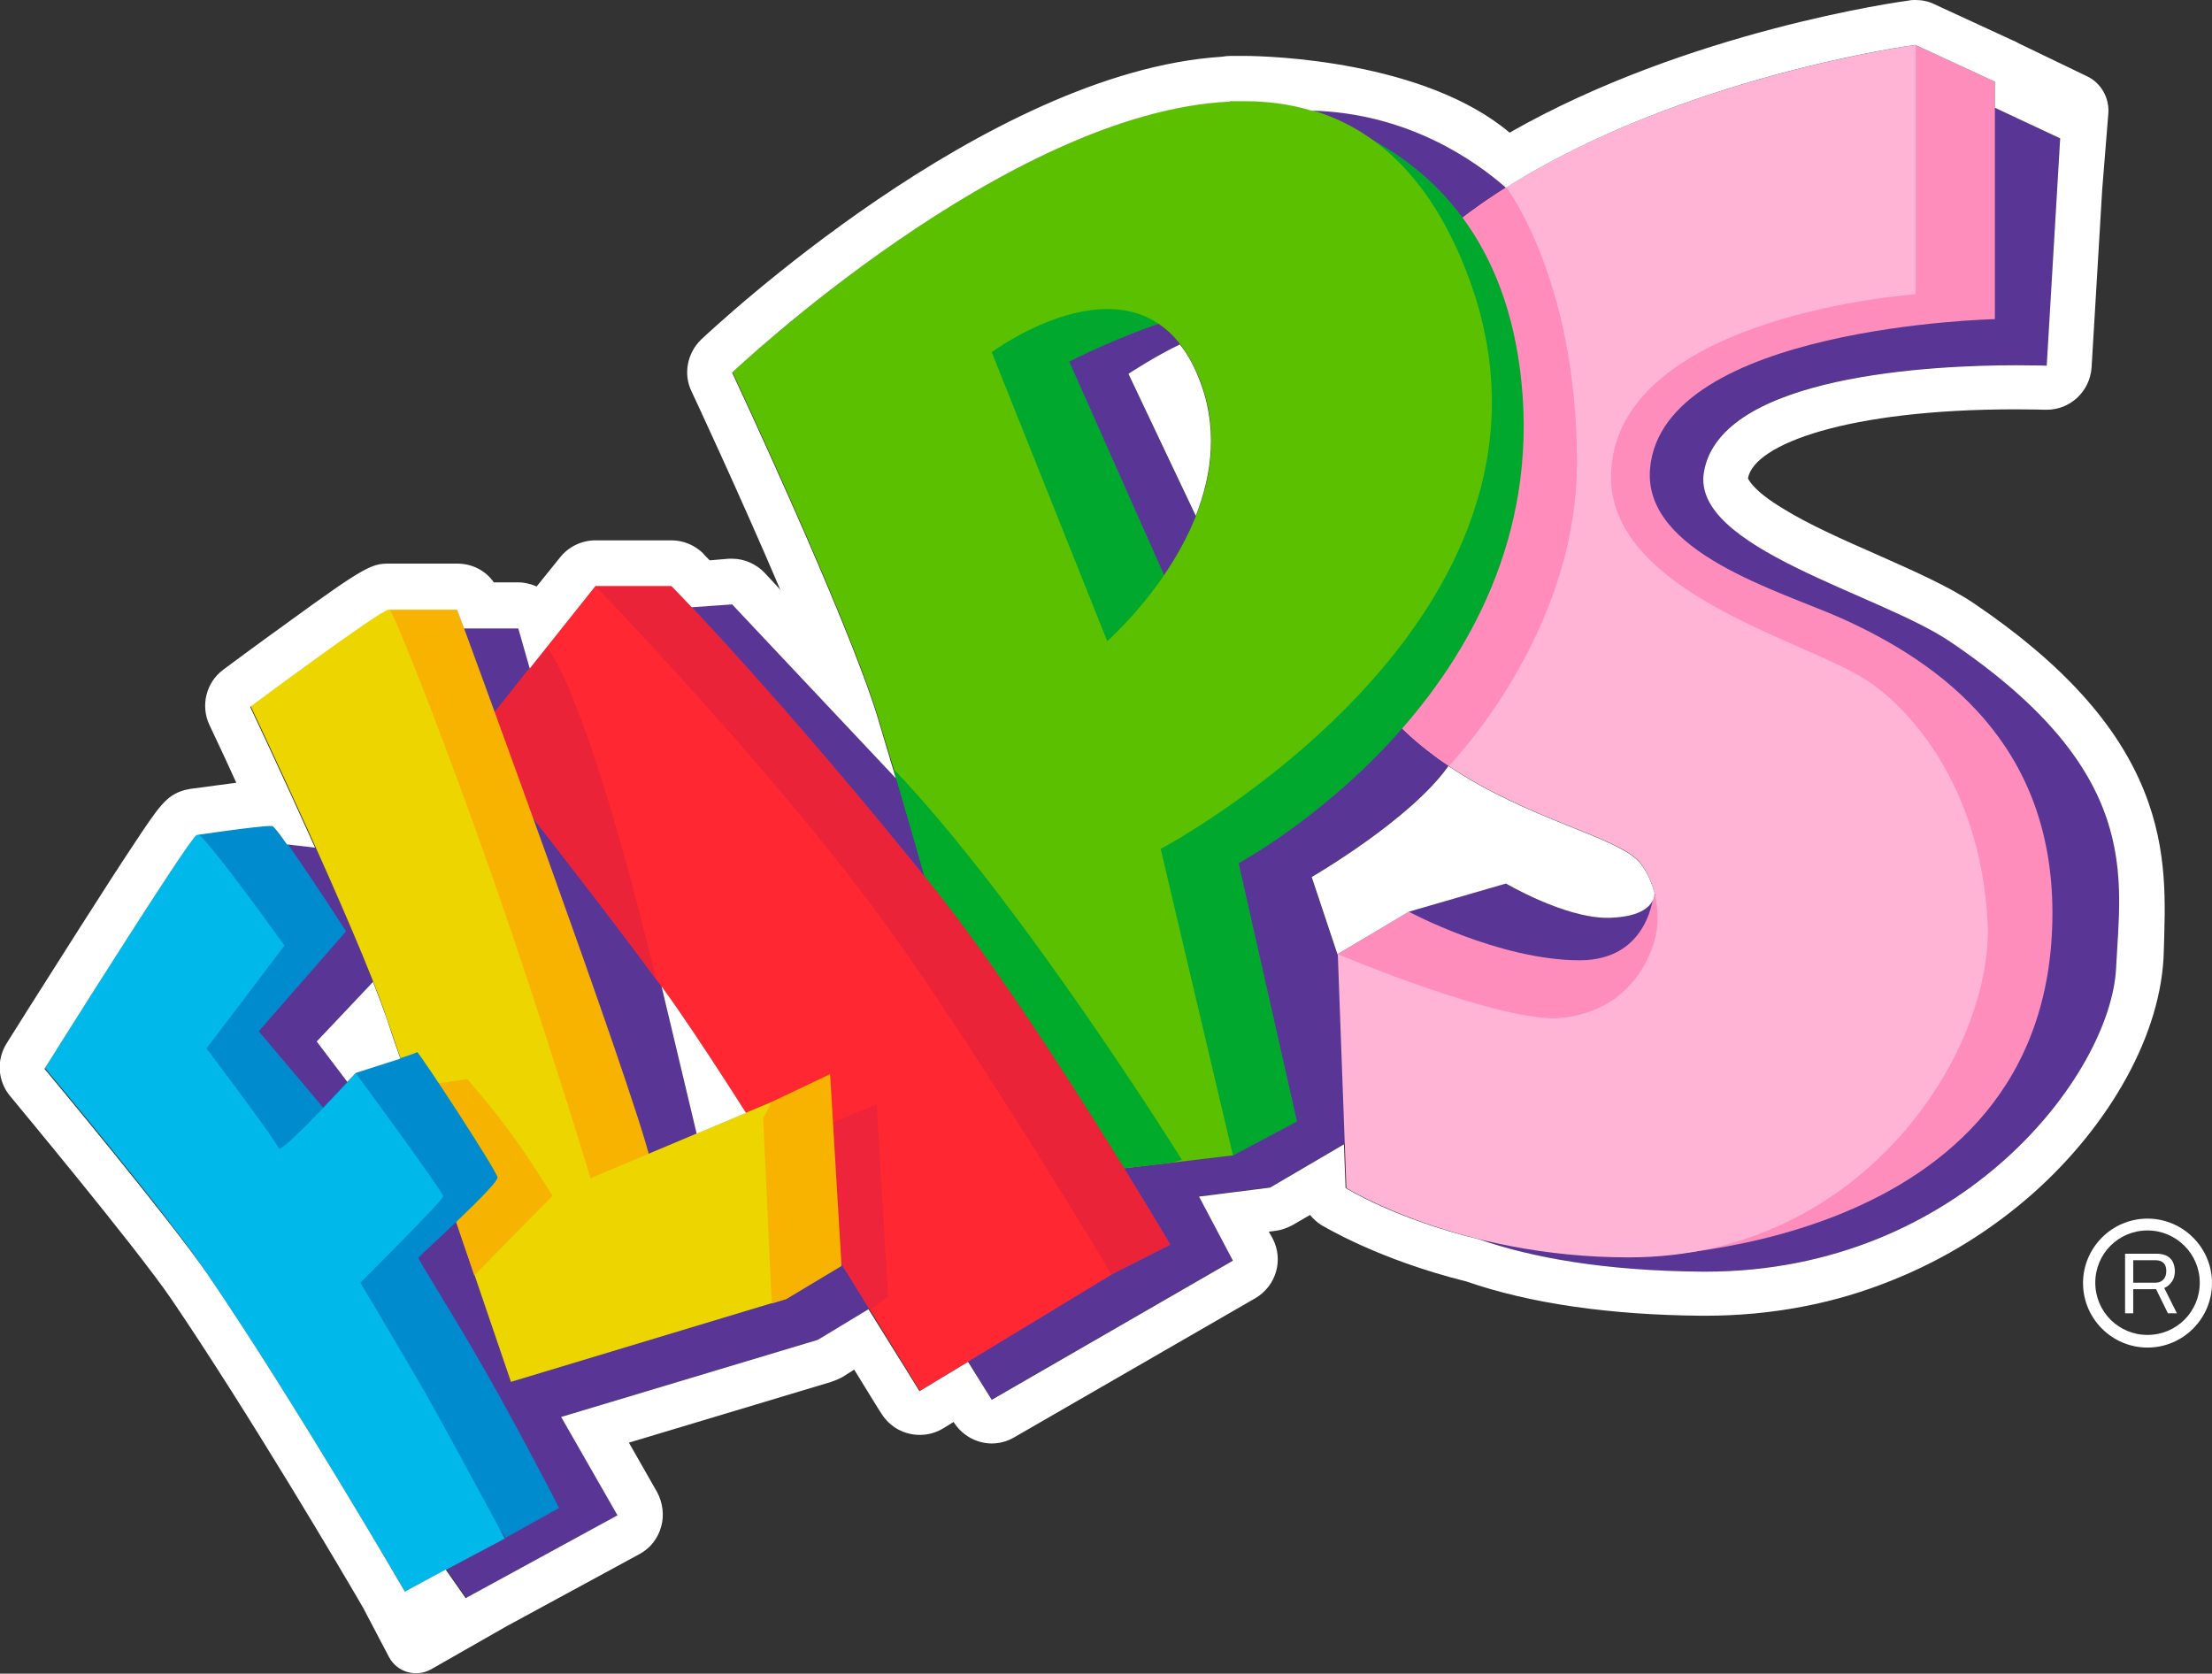 <?xml version="1.0" encoding="UTF-8"?> <svg xmlns="http://www.w3.org/2000/svg" xmlns:xlink="http://www.w3.org/1999/xlink" version="1.1" id="Capa_1" x="0px" y="0px" viewBox="0 0 542 410.1" style="enable-background:new 0 0 542 410.1;" xml:space="preserve"><rect x="0" y="0" width="542" height="410.1" fill="#333333" stroke="none"/> <style type="text/css"> .st0{fill:#593696;} .st1{fill:#FF8DBB;} .st2{fill:#FFB4D6;} .st3{fill:#FF8CBA;} .st4{fill:#00A92E;} .st5{fill:#5AC000;} .st6{fill:#00AB2B;} .st7{fill:#EB2338;} .st8{fill:#FF2731;} .st9{fill:#ED243A;} .st10{fill:#F8B300;} .st11{fill:#EDD500;} .st12{fill:#F6B300;} .st13{fill:#008BCE;} .st14{fill:#00B9EA;} .st15{fill:#FFFFFF;} </style> <g> <path class="st0" d="M477.8,157.1c-17.5-11.9-63.4-23-60.3-41.5c4.9-29.5,84-26,84-26l3.3-55.7l-19.6-9.2L373.3,50.1 c0,0-19-22.3-52-23.2C285.9,26,199.3,99.3,199.3,99.3l35.7,93.7l-15.4-2.4L179.5,148l-17.2,1.3l-30.8,20.2l-4.4-15.5h-19 l-26.2,54.2L64.4,206l-29.8,57.2L108,382.6l6.3,8.9l37.2-20.3l-13.8-24.1l62.9-18.9l24.1-14.7l18.3,29.4l59.1-34.1l-8.3-15.7 l17.4-2.2l19.7-11.5c0,0,9.8,31.7,86.2,32.2c63.1,0.4,100.1-48.3,101.4-74.4C519.6,214.8,525,189.1,477.8,157.1z M88.1,269 l-10.5-13.8l17.7-18.7l14.5,21.7L88.1,269z M172.5,285.5l-15.1-63.8l36.7,57.6L172.5,285.5z M295,130.8l-18.5-39.1 c0,0,16.4-11,21.8-9.8c5.4,1.2,16.5,31.5,16.5,31.5L295,130.8z M394.1,224.9c-10.5,0.2-25.2-8.4-25.2-8.4l-23.8,6.9l-17.5,10.4 l-6.3-18.9c0,0,28.2-16.3,35.4-30.3c7.2-14,59.7,25.9,59.7,25.9l-11.2,8.3C405.2,218.7,406,224.6,394.1,224.9z"></path> </g> <path class="st1" d="M327.7,233.8l17.5-10.4c0,0,22.1,11.9,41.9,11.9c17.2,0,18.1-16.5,18.1-16.5l20.1,33.5l-80.2,3.5L327.7,233.8z"></path> <path class="st1" d="M469.3,11l19.5,9v58.2c0,0-81.6,1.8-84.5,36.7c-1.7,20.5,31.9,29.9,46.9,36.6c24.7,11.1,51.7,31,51.7,72.2 c0,84.3-103.9,84.3-103.9,84.3L363.3,286l94.4-52.8l-81.8-89.7l-2.5-66.6L469.3,11z"></path> <g> <path class="st2" d="M487,225.6c-1.9-33.8-19.9-53.6-31.9-60.3c-17.1-9.6-62.3-21.7-60.3-50.3c2.6-38,74.6-42.9,74.6-42.9V11 c0,0-57,7.6-100.3,34.9c-12,7.6-22.9,16.6-31.2,27.5l-14.9,66c4.4,24,17.6,38.6,32,48.3c19.8,13.3,41.8,17.4,46.9,23.7 c3.3,4.1,6,12.8,2.9,21c-4.8,12.6-14.8,16.2-21.8,17c-14.3,1.7-55.2-15.6-55.2-15.6l2.1,57.3c0,0,27.5,17,69.2,17 C457,308.1,488.8,256.8,487,225.6z"></path> <path class="st2" d="M321.4,119.2c-0.1,7.4,0.4,14.1,1.5,20.2l14.9-66C328,86.1,321.7,101.2,321.4,119.2z"></path> <path class="st3" d="M386.4,113.3c0-44.7-17.3-67.4-17.3-67.4c-12,7.6-22.9,16.6-31.2,27.5l-14.9,66c4.4,24,17.6,38.6,32,48.3h0 C354.9,187.7,386.4,155.9,386.4,113.3z"></path> </g> <g> <path class="st4" d="M301.4,24.7c0,0,66.7,0.1,71.7,72.5c5.1,74.3-69.6,114.3-69.6,114.3l14.3,63.3l-15.8,8.4l-27.7-81.6 l64.5-100.7L301.4,24.7z"></path> </g> <g> <path class="st4" d="M291.8,155.7L262,88.6c0,0,47.3-24.5,59.7-9.3s10.7-3.6,10.7-3.6l-31-31.9l-78.1,38.9l46.6,96l25.9-19.8 L291.8,155.7z"></path> </g> <g> <path class="st5" d="M360.2,68.9C320-42.2,179.5,91.2,179.5,91.2s28,59.7,35.5,84c1.1,3.6,2.4,8.1,4,13.2 c10.4,35.3,28.6,101.1,28.6,101.1l39.5-4.6l15-1.8l-17.7-75.1C284.3,208.1,390.2,152,360.2,68.9z M271.3,157.1L243,86.3 c0,0,36.9-27.4,50.7,6C307.4,125.6,271.3,157.1,271.3,157.1z"></path> <path class="st6" d="M218.9,188.4c10.4,35.3,28.6,101.1,28.6,101.1l39.5-4.6l2.6-0.7C289.6,284.2,250.4,221.3,218.9,188.4z"></path> </g> <path class="st7" d="M145.9,143.5h18.6c0,0,26.7,27.2,64.2,73.9c25,31.2,58.1,87.6,58.1,87.6l-14.4,7.3L145.9,143.5z"></path> <g> <path class="st8" d="M212.8,220.8c-26.8-35.7-66.9-77.2-66.9-77.2L134,158.4l-18.3,23c0,0,29.7,37.6,45.1,58.6 c2.3,3.2,4.4,6,5.9,8.2c7.8,11.3,22,33.7,34.5,53.6c4.3,6.8,8.4,13.4,11.9,19.1c7.3,11.7,12.3,19.9,12.3,19.9l47-28.5 C272.4,312.3,236.3,252,212.8,220.8z"></path> <path class="st7" d="M115.7,181.4c0,0,29.7,37.6,45.1,58.6c-4.3-17.7-16.7-67-26.8-81.6L115.7,181.4z"></path> <path class="st9" d="M214.8,270.6l-10.8,4.5l-2.7,26.7c4.3,6.8,8.4,13.4,11.9,19.1l4.4-3.2L214.8,270.6z"></path> </g> <path class="st10" d="M95.2,149.3H112c0,0,43,116.7,47.4,135.1c4.4,18.3-13.8,12.8-13.8,12.8L95.2,149.3z"></path> <g> <path class="st11" d="M189.1,270l-44.4,18.7c0,0-11.1-36.7-23.4-72c-12-34.4-25.1-67.5-26-67.5c-1.9,0-33.9,23.8-33.9,23.8 s25.9,54.6,33.2,76c1.9,5.6,4.8,14,8,23.3c4.4,12.9,9.5,27.8,13.7,40.2c5.1,14.9,8.9,26.1,8.9,26.1l67.6-20.4L189.1,270z"></path> <path class="st12" d="M125.2,277.7c-4.6-6.3-10.7-13.3-10.7-13.3l-9.3,1.4l-2.7,6.5c4.4,12.9,9.5,27.8,13.7,40.2l19.2-19.5 C135.4,293.1,130.5,285,125.2,277.7z"></path> </g> <polygon class="st10" points="189.1,270 203.4,263.2 206.2,310.2 192.7,318.3 189.1,319.4 187,274.1 "></polygon> <path class="st13" d="M48.3,204.4c0,0,17.1-2.5,18.5-2.2c1.4,0.3,18,26,18,26l-21.4,24.5l15.8,18.7l8.1-8.6c0,0,14.6-4.6,14.9-5 c0.3-0.3,19.5,29,19.7,30.7c0.3,1.7-19,19.1-19.4,19.7c-0.2,0.2,8.3,13.5,16.4,27.7c9.2,16.2,18.1,33.6,18.1,33.6l-13.1,7.3 L40.7,256.6L48.3,204.4"></path> <path class="st14" d="M11,261.7c0,0,35.7-56.9,37.3-57.3s21.4,27.3,21.4,27.3l-19.1,25.2c0,0,17.2,22.8,17.7,24.5 c0.5,1.6,18.9-18.4,18.9-18.4s21.4,29.1,21.4,30.1s-20.3,21.2-20.3,21.2s12.7,21.3,16.7,28.4c4.8,8.5,18.7,34.3,18.7,34.3l-24.5,13 c0,0-26.9-46.3-48.3-77.7C41.8,298.5,11,261.7,11,261.7z"></path> <path class="st13" d="M109.9,384.2"></path> <g> <path class="st15" d="M162.1,241.7l8.6,36.1l12.1-5.1c-6.3-9.9-12.1-18.7-16.1-24.5C165.5,246.4,163.9,244.2,162.1,241.7z"></path> <path class="st15" d="M91.4,240.6l-13.8,14.6l7.5,9.9l2.1-2.2c0,0,6.5-2.1,10.9-3.5c-1.4-4-2.6-7.5-3.5-10.3 C93.7,246.6,92.6,243.7,91.4,240.6z"></path> <path class="st15" d="M289.1,84.4c-6.1,2.9-12.6,7.2-12.6,7.2l16.5,34.8c4-10.2,5.6-22,0.6-34.1C292.3,89.1,290.8,86.5,289.1,84.4z "></path> <path class="st15" d="M525.4,193.9c-6.5-16.3-20-31.3-41.5-45.9c-6.3-4.3-15-8.1-24.2-12.2c-8.2-3.6-16.6-7.3-23-11.3 c-7.1-4.3-8.2-6.9-8.4-7.3c1.5-8.4,24.5-16.9,65.6-16.9c4.3,0,7,0.1,7.1,0.1c0.2,0,0.3,0,0.5,0c5.8,0,10.6-4.5,11-10.4l2.6-43.6 l1.5-18.6c0.3-3.8-1.8-7.5-5.2-9.1l-16.8-8.1c-0.4-0.2-0.8-0.5-1.2-0.6l-19.5-9c-1.4-0.7-3-1-4.6-1c-0.5,0-1,0-1.4,0.1 c-2.3,0.3-54.4,7.5-98,32.4c-20.9-17.6-58.7-18.8-65.1-18.8c-0.7,0-1.4,0-2.1,0c-0.7,0-1.1,0-1.3,0c0,0,0,0,0,0 c-0.7,0-1.3,0.1-2,0.2c-57.8,3.7-124.7,66.6-127.6,69.3c-3.4,3.3-4.4,8.4-2.4,12.6c0.2,0.4,11.7,25,21.8,48.7l-3.8-4.1 c-2.1-2.2-5-3.5-8-3.5c-0.3,0-0.5,0-0.8,0l-4.7,0.4c-1-1-1.5-1.5-1.5-1.6c-2.1-2.1-4.9-3.3-7.9-3.3h-18.6c-3.3,0-6.5,1.5-8.6,4.1 l-5.8,7.2c-1.4-0.6-2.9-1-4.5-1H121c-2-2.9-5.3-4.6-9-4.6H95.2c-4.1,0-6.1,0.9-24.1,14c-8.2,5.9-16.3,11.9-16.4,12 c-4.2,3.1-5.6,8.8-3.4,13.5c0,0.1,2.8,5.8,6.6,14.2c-3.9,0.5-8.2,1.1-11.3,1.5c-0.5,0.1-1,0.2-1.4,0.3c-4.5,1.3-6.2,3.9-12.7,13.7 c-3.2,4.8-7.5,11.5-12.8,19.8c-9,14.1-18,28.4-18.1,28.6c-2.5,4-2.2,9.2,0.9,12.9c0.3,0.4,30.5,36.6,39.4,49.6 c18.9,27.8,42.6,68,47.1,75.8h0l6.3,12c2,3.8,6.7,5.1,10.4,3c7.5-4.3,18.6-10.6,18.4-10.5l32.6-17.7c2.6-1.4,4.5-3.8,5.3-6.7 c0.8-2.8,0.4-5.9-1-8.5l-6.9-12.1l49.6-14.9c0.9-0.3,1.8-0.7,2.6-1.1l3-1.9c4.1,6.6,6.6,10.8,6.7,10.8c2.1,3.4,5.7,5.2,9.4,5.2 c1.9,0,3.9-0.5,5.7-1.6l2.6-1.6l0,0.1c2.1,3.3,5.7,5.2,9.3,5.2c1.9,0,3.8-0.5,5.5-1.5l59.1-34.1c5.1-3,7-9.4,4.2-14.7l-0.9-1.6 l1.6-0.2c1.5-0.2,2.9-0.7,4.2-1.4l4.3-2.5c0.8,1,1.7,1.8,2.8,2.5c0.6,0.3,13.8,8.4,35.5,13.8c15.6,5.4,35,8.2,57.6,8.4 c0.3,0,0.6,0,0.9,0c16.1,0,31.7-2.9,46.1-8.8c12.7-5.1,24.4-12.4,34.6-21.5c18.2-16.3,31.3-38.6,31.7-59.2 C530.5,221.7,531.3,208.6,525.4,193.9z M518.5,237.2c-1.3,26-37.9,74.4-100.6,74.4c-0.3,0-0.5,0-0.8,0c-24.3-0.2-41.9-3.5-54.6-7.9 c-20.6-5-32.8-12.6-32.8-12.6l-0.4-10.7L311.2,291l-17.4,2.2l8.3,15.7l-59.1,34.1l-5.8-9.3l-11.9,7.2c0,0-5.1-8.3-12.5-20.1 l-12.4,7.5l-62.9,18.9l13.8,24.1l-37.2,20.3l-4.9-7l-10,5.4c0,0-26.9-46.3-48.3-77.7c-9.3-13.6-40-50.4-40-50.4 s35.7-56.9,37.3-57.3c0,0,14.9-2.2,18-2.2c0.2,0,0.4,0,0.5,0c0.4,0.1,1.8,1.9,3.6,4.5l6.9,0.8c-8.2-18.2-15.9-34.5-15.9-34.5 s32-23.8,33.9-23.8H112c0,0,0.6,1.7,1.7,4.6H127l2.8,9.8l16.1-20.2h18.6c0,0,1.8,1.8,5,5.2l9.9-0.7l40.1,42.6 c-1.8-6.1-3.4-11.4-4.6-15.4c-7.5-24.3-35.5-84-35.5-84s67.3-63.9,122-66.4l0-0.1c0,0,0.4,0,1.2,0c0.7,0,1.4,0,2.2,0 c5.7,0,11.3,0.7,16.5,2.3c0,0,0,0,0,0c0,0,0,0,0,0c0,0,0,0,0,0c23.8,0.6,40.3,12.4,47.7,18.9C412.3,18.6,469.3,11,469.3,11l19.5,9 v6.4l16,7.5l-3.3,55.7c0,0-2.9-0.1-7.5-0.1c-19.9,0-72.5,2.3-76.5,26.2c-3.1,18.6,42.8,29.7,60.3,41.5 C525,189.1,519.6,214.8,518.5,237.2z"></path> <path class="st15" d="M354.9,187.7c-9.3,13.2-33.5,27.2-33.5,27.2l6.3,18.9l17.5-10.4l23.8-6.9c0,0,14.3,8.4,24.8,8.4 c0.1,0,0.3,0,0.4,0c8.3-0.2,10.4-3.1,11-4.8c0.1-0.8,0.2-1.3,0.2-1.3c-0.8-3-2.1-5.6-3.5-7.3C396.7,205.1,374.6,201,354.9,187.7z"></path> </g> <g> <g> <path class="st15" d="M520.7,321.9v-14.7h7.7c1,0,1.8,0.2,2.5,0.5c0.7,0.4,1.2,0.9,1.5,1.5c0.3,0.7,0.5,1.4,0.5,2.2 c0,1-0.2,1.9-0.7,2.6c-0.5,0.7-1.1,1.3-1.9,1.6l3.1,6.2h-2.2l-2.9-5.9h-5.6v5.9H520.7z M522.7,314.3h5.5c0.8,0,1.5-0.3,1.9-0.8 c0.5-0.5,0.7-1.2,0.7-2.1c0-0.5-0.1-1-0.3-1.4c-0.2-0.4-0.5-0.7-0.9-0.9c-0.4-0.2-0.9-0.3-1.4-0.3h-5.5V314.3z"></path> </g> <path class="st15" d="M526.2,330.2c-8.7,0-15.8-7.1-15.8-15.8s7.1-15.8,15.8-15.8c8.7,0,15.8,7.1,15.8,15.8 S534.9,330.2,526.2,330.2z M526.2,301.5c-7.1,0-12.8,5.7-12.8,12.8s5.7,12.8,12.8,12.8c7.1,0,12.8-5.7,12.8-12.8 S533.2,301.5,526.2,301.5z"></path> </g> </svg> 